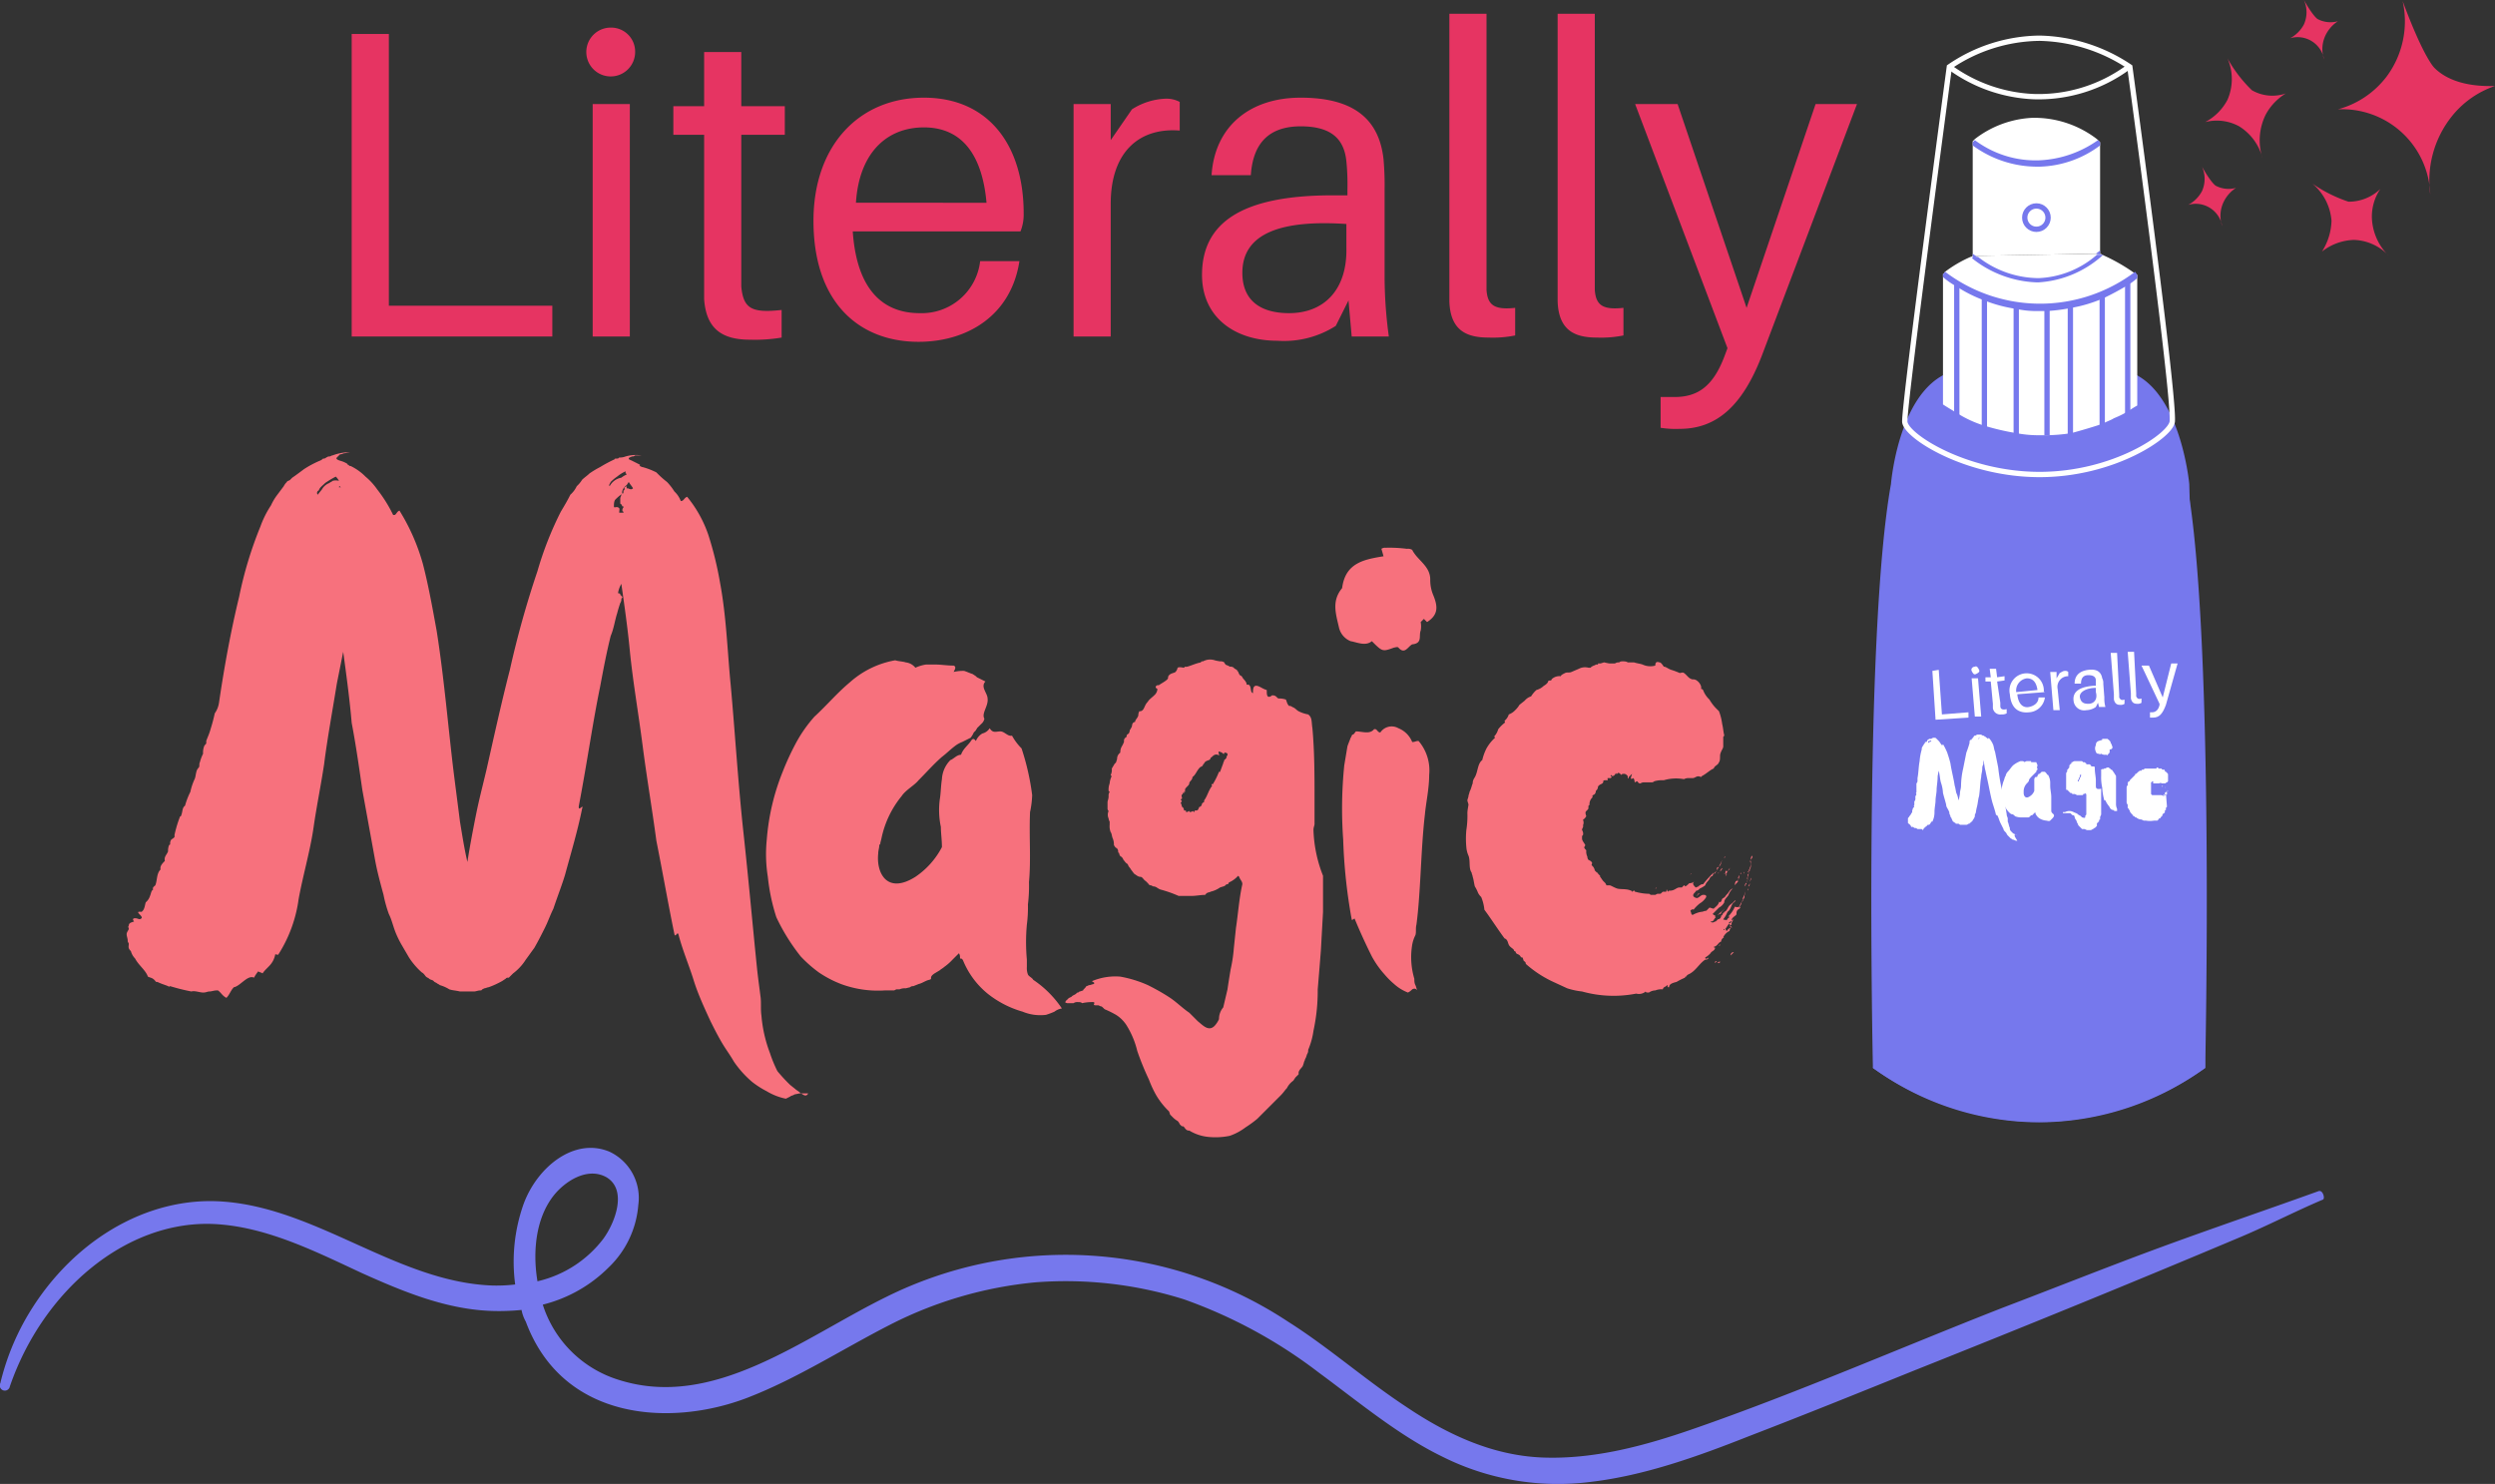 <svg id="Layer_1" data-name="Layer 1" xmlns="http://www.w3.org/2000/svg" viewBox="0 0 235.03 139.79"><rect x="0" y="0" width="235.03" height="139.79" fill="#333333" stroke="none"/><defs><style>.cls-1{fill:#e63462;}.cls-2{fill:#f7717d;}.cls-3{fill:#7678ed;}.cls-4{fill:#fff;}.cls-5,.cls-6{fill:none;stroke-miterlimit:10;stroke-width:0.5px;}.cls-5{stroke:#7678ed;}.cls-6{stroke:#fff;}</style></defs><polygon class="cls-1" points="52.03 28.8 36.63 28.8 36.63 3.2 33.13 3.2 33.13 31.7 52.03 31.7 52.03 28.8"/><path class="cls-1" d="M133.2,157.2V135.3h-3.5v21.9Zm-1.8-29.1a2.3,2.3,0,1,0,2.3,2.3A2.26,2.26,0,0,0,131.4,128.1Z" transform="translate(-73.87 -125.5)"/><path class="cls-1" d="M143.7,138.2h4.1v-2.7h-4.1v-5.1h-3.5v5.1h-2.9v2.7h2.9v15.5c.2,2.7,1.6,3.8,4.3,3.8a15.14,15.14,0,0,0,3-.2v-2.6c-2.8.3-3.6-.1-3.8-2.2V138.2Z" transform="translate(-73.87 -125.5)"/><path class="cls-1" d="M160.9,137.5c3.6,0,5.5,2.6,5.9,7.1H154.5C154.8,139.9,157.4,137.5,160.9,137.5Zm9.4,8.1c0-6.4-3.3-10.9-9.4-10.9s-10.4,4.5-10.4,11.6c0,7.7,4.3,11.4,9.9,11.4,4.5,0,8.7-2.4,9.5-7.6h-3.7a5.54,5.54,0,0,1-5.7,4.9c-3.2,0-5.9-1.9-6.3-7.7H170A4.28,4.28,0,0,0,170.3,145.6Z" transform="translate(-73.87 -125.5)"/><path class="cls-1" d="M183.6,134.8a6.29,6.29,0,0,0-3.1,1l-2,2.9v-3.4H175v21.9h3.5V144.7c0-5,2.8-7.2,6.5-6.9v-2.7A2.65,2.65,0,0,0,183.6,134.8Z" transform="translate(-73.87 -125.5)"/><path class="cls-1" d="M195.3,155c-2.7,0-4.4-1.2-4.4-3.8,0-3.8,3.8-5,9.8-4.6v2.2C200.8,152.8,198.6,155,195.3,155Zm5.9,2.2h3.5a41.79,41.79,0,0,1-.4-5.6v-8.2a28.1,28.1,0,0,0-.1-2.9c-.4-3.6-2.6-5.8-7.8-5.8-4.8,0-8.1,2.7-8.4,7.3h3.7c.2-3,1.7-4.6,4.7-4.6s4.1,1.3,4.3,3.3a21.75,21.75,0,0,1,.1,2.6v.6h-1.4c-8.6,0-12.3,2.6-12.3,7.5,0,4,3.1,6.2,7.1,6.2a9.06,9.06,0,0,0,5.5-1.4l1.2-2.4Z" transform="translate(-73.87 -125.5)"/><path class="cls-1" d="M213.9,126.8h-3.5v27.1c.1,2.8,1.7,3.4,3.7,3.4a10.55,10.55,0,0,0,2.5-.2v-2.6c-1.9.2-2.6-.2-2.7-1.7v-26Z" transform="translate(-73.87 -125.5)"/><path class="cls-1" d="M224.1,126.8h-3.5v27.1c.1,2.8,1.7,3.4,3.7,3.4a10.55,10.55,0,0,0,2.5-.2v-2.6c-1.9.2-2.6-.2-2.7-1.7v-26Z" transform="translate(-73.87 -125.5)"/><path class="cls-1" d="M248.8,135.3h-3.9l-6.5,19.2-6.5-19.2h-4l8.7,23-.3.8c-1.1,2.9-2.6,3.8-4.7,3.8h-1.3v2.9a9.18,9.18,0,0,0,1.8.1c3.5,0,5.9-2.2,7.7-6.8Z" transform="translate(-73.87 -125.5)"/><path class="cls-2" d="M105.8,171.4a.1.1,0,0,1,.1-.1.1.1,0,0,0,.1.1Zm27.1-.1h0l-.2.1v.2a.1.1,0,0,1-.1.1c0,.2,0,.3-.1.3s-.1.2-.2.4v.5a.1.1,0,0,0,.1.1l.1.2h.1v.1a.37.37,0,0,0-.1.3.1.1,0,0,0,.1.1v.1h-.4c0-.3.1-.4-.1-.5s-.4.1-.4-.1,0-.4.1-.6a4.35,4.35,0,0,1,.7-.6c-.1-.2.1-.6.4-.8l.2-.3c.1.2.3.4.4.6-.2.2-.4,0-.5,0h-.1Zm-27.7-.5c-.1.1-.2.1-.3.2a1.34,1.34,0,0,0-.7.6l-.4.5a.25.25,0,0,1,.1-.4c.1-.3.3-.4.6-.7a8.79,8.79,0,0,1,1-.6,1.38,1.38,0,0,1,.3.4A1.06,1.06,0,0,0,105.2,170.8Zm26.1.5c-.1-.1,0-.2.1-.4a3.81,3.81,0,0,1,.6-.5,3.51,3.51,0,0,1,.8-.5v.2a.1.1,0,0,1,.1.1,2.19,2.19,0,0,0-.5.3A1.55,1.55,0,0,0,131.3,171.3Zm17.9,57.1c-.1-.1-.3-.2-.4-.3l-.5-.4a15.38,15.38,0,0,1-1.2-1.3,12.2,12.2,0,0,1-.7-1.7,12.8,12.8,0,0,1-.8-3.5c-.1-.7,0-1.3-.1-1.9-.1-.8-.2-1.5-.3-2.4-.4-3.9-.8-8.4-1.3-13s-.8-9.5-1.2-13.9c-.3-3-.4-6.4-1-9.6a32.85,32.85,0,0,0-1.1-4.5,11.5,11.5,0,0,0-2-3.6c-.3.1-.3.4-.6.4a2.36,2.36,0,0,0-.6-.9,5.5,5.5,0,0,0-.7-.9,9,9,0,0,1-1-.9,6.94,6.94,0,0,0-1.3-.5c-.1,0-.2-.1-.3-.1.1-.1.1-.1-.1-.2l-.6-.3c-.2-.1-.3-.1-.3-.2s.1-.1.3-.2a.37.37,0,0,0,.3-.1h.6a3.55,3.55,0,0,0-1.5.1,1.49,1.49,0,0,1-.6.1c-.1.1-.1.1-.3.1s-.1.1-.2.1a13.09,13.09,0,0,0-1.3.7,8.79,8.79,0,0,0-1,.6c-.2.2-.5.4-.7.6a2.65,2.65,0,0,1-.5.6,2.41,2.41,0,0,1-.6.8c-.3.6-.6,1.1-.9,1.6a32,32,0,0,0-2.2,5.6,90.74,90.74,0,0,0-2.6,9.3c-.8,3.1-1.5,6.3-2.2,9.4-.4,1.7-.7,2.8-1,4.3s-.6,3.1-.8,4.4c-.3-1.3-.5-2.6-.7-3.8-.2-1.6-.4-3.1-.6-4.7-.5-4.1-.9-8.9-1.6-13.3-.4-2.2-.8-4.4-1.3-6.3a19.3,19.3,0,0,0-2.2-5c-.3.1-.3.5-.6.4a13.24,13.24,0,0,0-1.5-2.4,6,6,0,0,0-1.1-1.2,5,5,0,0,0-1.4-1c-.1,0-.1,0-.2-.1a.1.1,0,0,1-.1-.1,2.39,2.39,0,0,0-.7-.3q-.45-.15-.3-.3l.3-.3c.2,0,.3-.1.4-.1s.4-.1.6-.1a4.67,4.67,0,0,0-1.7.3c-.1,0-.2.1-.3.1h-.1l-.2.1a.37.37,0,0,1-.3.1.77.77,0,0,1-.3.2,9.35,9.35,0,0,0-1.5.8c-.4.3-.8.6-1.1.8l-.2.2c-.1.1-.3.1-.3.2a1.38,1.38,0,0,0-.3.4l-.6.8a5.3,5.3,0,0,0-.6,1,9.34,9.34,0,0,0-1,2,36.83,36.83,0,0,0-2,6.6c-.8,3.3-1.4,6.6-1.9,10a2.32,2.32,0,0,1-.4,1,15.46,15.46,0,0,1-.4,1.5c-.1.4-.3.8-.4,1.1v.2c0,.1-.1.1-.2.3a1.7,1.7,0,0,0-.1.7,4.12,4.12,0,0,0-.3.8c-.1.2,0,.3-.1.5a.77.77,0,0,0-.2.3c-.1.3-.1.6-.2.8a5.64,5.64,0,0,0-.4,1.2,6.94,6.94,0,0,0-.5,1.3c-.3.2-.2.6-.4,1a.1.1,0,0,0-.1.1,10.93,10.93,0,0,0-.5,1.7c.1.2-.2.3-.3.4a.6.6,0,0,0-.1.4.1.1,0,0,1-.1.1,1.49,1.49,0,0,0-.1.6c-.1.3-.4.5-.3.9-.2.2-.5.5-.4.8-.4.4-.3,1-.5,1.5-.1.1-.3.2-.2.4-.2.1-.2.4-.3.6a1.27,1.27,0,0,1-.4.6c-.1.3-.1.7-.4.9-.8-.1.2.4,0,.6s-.3,0-.6,0-.2.2-.1.3c-.2.1-.5.1-.5.4-.1.1,0,.2,0,.3s-.2.3-.2.5.1.4.1.6.1.2.1.3c0,.3-.1.4.2.7a1.61,1.61,0,0,0,.4.7c.3.6,1,1.1,1.2,1.7.2.1.4.1.6.3s.1.2.3.2c.4.2.8.3,1,.4s.1,0,.2,0a19.45,19.45,0,0,0,2,.5c.3-.1.8.1,1.1.1s.4-.1.6-.1.4-.1.7-.1h.1c.3.2.4.5.8.7.3-.3.4-.7.7-1,.6-.1,1.3-1.2,1.9-.9a3.11,3.11,0,0,1,.4-.6c.1.1.3.1.4.2.4-.6,1-.8,1.2-1.8.2,0,.2.1.3,0a12.89,12.89,0,0,0,1.9-5.2c.4-2.2,1.1-4.6,1.4-6.7s.7-4,1-6c.3-2.4.8-5.1,1.2-7.6l.6-3c.3,2.2.6,4.4.8,6.7.4,2.1.7,4.2,1,6.3l1.2,6.6c.2,1.1.5,2.2.8,3.3a12.09,12.09,0,0,0,.5,1.8c.3.6.4,1.2.7,1.9a9.29,9.29,0,0,0,.5,1l.7,1.2a6.91,6.91,0,0,0,1.2,1.4c.2.1.3.3.4.4s.2.1.3.2.3.1.4.2l.1.1.2.1c.1.1.2.1.3.2a3.55,3.55,0,0,1,.9.4c.3.1.6.1,1,.2h1.3c.2,0,.4-.1.6-.1h.1l.1-.1.2-.1c.1,0,.3-.1.4-.1a8.1,8.1,0,0,0,1.3-.6l.3-.2c.1-.1.1-.1.3-.1l.4-.4a4.89,4.89,0,0,0,1.2-1.3c.3-.4.5-.7.8-1.1.4-.7.7-1.3,1-1.9s.5-1.2.8-1.8c.4-1.2.8-2.2,1.1-3.2.6-2.2,1.2-4.2,1.6-6.2.2-.6-.4.4-.3-.3.8-4.2,1.3-7.8,2-11.2.3-1.6.6-3.2,1-4.8.3-.7.4-1.5.6-2.1.1-.4.2-.7.3-1a.6.6,0,0,0,.1-.4c.1-.1.1-.1.1-.2a.1.1,0,0,1-.1-.1.1.1,0,0,1-.1-.1.1.1,0,0,0-.1-.1c-.1,0-.1,0-.1-.1a2.61,2.61,0,0,1,.3-.8c.3,2.1.6,4.2.8,6.3.3,3,.8,5.8,1.2,8.9s.9,6,1.3,9c.6,3,1.1,5.9,1.7,8.8.1.4.3-.4.4.1.4,1.5,1,2.9,1.4,4.2s1,2.6,1.6,3.9c.3.6.6,1.2,1,1.9s.8,1.2,1.2,1.9a9.7,9.7,0,0,0,1.7,1.9,8.51,8.51,0,0,0,1.4.9,5.63,5.63,0,0,0,1.8.7l.4-.2c.1-.1.3-.1.4-.2l.5-.1h.8C149.8,228.9,149.5,228.6,149.2,228.4Z" transform="translate(-73.87 -125.5)"/><path class="cls-2" d="M171.2,217.8c-.1-.2-.4-.3-.5-.5a1.7,1.7,0,0,1-.1-.7v-.7a18.15,18.15,0,0,1,0-3.3,12.1,12.1,0,0,0,.1-1.9,14.08,14.08,0,0,0,.1-2.1c.2-2.2,0-4.3.1-6.6a8.75,8.75,0,0,0,.2-1.6,23.25,23.25,0,0,0-1-4.4,5.38,5.38,0,0,1-.9-1.2c-.4.1-.7-.4-1.1-.4s-.7.2-1-.3a1.16,1.16,0,0,1-.7.5,1.44,1.44,0,0,0-.6.7c-.1-.1-.2-.3-.4-.1-.3.5-.8.8-1,1.4-.4,0-.7.4-1,.5a2.74,2.74,0,0,0-.8,1.8c-.1.6-.1,1.3-.2,1.9a7.67,7.67,0,0,0,.1,2.6c0,.6.1,1.2.1,1.9a7.63,7.63,0,0,1-2.5,2.8c-2.7,1.7-3.7-.4-3.5-2.2,0-.3.1-.5.1-.8.1-.1.1-.1.1-.2l.1-.4a9.23,9.23,0,0,1,1.9-4c.4-.6,1.2-1,1.6-1.5.8-.8,1.4-1.5,2.2-2.2.4-.3.8-.7,1.2-1a2.51,2.51,0,0,1,.7-.4l.8-.4a2.19,2.19,0,0,0,.3-.5l.2-.2c0-.1.1-.1.1-.2l.4-.4a.85.85,0,0,0,.3-.5c-.3-.5.4-1.2.3-1.9,0-.5-.7-1.1-.2-1.6l-.6-.3-.2-.1-.1-.1-.3-.2c-.3-.1-.5-.2-.8-.3a3.75,3.75,0,0,0-1,.1c.1-.2.3-.5,0-.6-.6,0-1.2-.1-1.7-.1h-.9a3.81,3.81,0,0,0-1,.3,1.35,1.35,0,0,0-.9-.5c-.3-.1-.7-.1-1-.2a8.67,8.67,0,0,0-4.3,2.1c-1.2,1-2.2,2.2-3.3,3.2a13.09,13.09,0,0,0-1.7,2.4,25.06,25.06,0,0,0-1.3,2.8,21.43,21.43,0,0,0-1.5,6.4,13.55,13.55,0,0,0,.1,3.5,18.45,18.45,0,0,0,.8,3.8,18.66,18.66,0,0,0,2.3,3.7,12.17,12.17,0,0,0,1.7,1.5,10.34,10.34,0,0,0,2.1,1.1,10,10,0,0,0,4.1.6h.9l.2-.1h.3a1.27,1.27,0,0,1,.6-.1l.4-.1a.37.37,0,0,1,.3-.1l.5-.2c.4-.1.6-.3,1-.4s-.1-.2.5-.6l.5-.3c.1-.1.3-.2.4-.3a5,5,0,0,0,.8-.7l.6-.6a.6.6,0,0,1,.1.4c.1.3.1-.1.3.3a7.88,7.88,0,0,0,2.3,3.1,9.45,9.45,0,0,0,3.3,1.7,4.35,4.35,0,0,0,2.2.3,6.89,6.89,0,0,0,.8-.3,1.49,1.49,0,0,1,.7-.3A9.87,9.87,0,0,0,171.2,217.8Z" transform="translate(-73.87 -125.5)"/><path class="cls-2" d="M195.2,226.6Zm-6.6-28.8Zm.9-1.2c0,.1-.1.1-.1.3l-.1.1c0,.1-.1,0-.1.1s-.1.2-.1.3l-.3.8c-.1.1-.1-.1-.1,0a6.72,6.72,0,0,1-.6,1.2s-.1-.1-.1,0,.1.1,0,.2h0c-.3.4-.4.9-.7,1.3v.1a.1.1,0,0,1-.1.1l-.1.1c0,.1-.1.3-.2.3s-.1.2-.2.3-.3,0-.3.1a.1.1,0,0,1-.1.1v-.1l-.3.1a.1.1,0,0,1-.1-.1c-.1,0-.1.1-.3.1v-.1c-.1-.1-.2,0-.2-.1s-.1-.3-.2-.3c0-.2-.1-.3-.1-.4l.1-.1c0-.1-.1-.1-.1-.2.2-.1.1-.1.1-.2s-.1-.2.1-.3c-.1-.1,0-.1.1-.1s-.1-.1,0-.1h.1v-.2c0-.2.4-.4.4-.6s.3-.3.3-.6c.3-.2.4-.6.7-.9.1-.1.3-.1.3-.3.1,0,.1-.2.3-.3s.4-.1.4-.3c.2-.1.3-.4.7-.3.1.1.1.1.1,0s-.1-.3,0-.3a.76.76,0,0,1,.4.2c.1.1.1-.1.1-.1a.37.37,0,0,1,.3.1Zm8.1,7.1c0-.3.1-.4.1-.6v-2.4c0-2.1,0-4.4-.2-6.6-.1-.6,0-1-.4-1.3a3.18,3.18,0,0,1-.9-.3c-.2-.1-.3-.3-.6-.4a.37.37,0,0,0-.3-.1c-.2-.2-.2-.4-.3-.6a2,2,0,0,0-.7-.1c-.2-.1-.2-.3-.6-.3-.1.1-.3.2-.4.1s-.1-.3-.1-.6c-.4-.1-.7-.4-1-.4s-.3.4-.3.7c-.3-.1-.1-.6-.4-.8h-.2v-.1c-.1-.3-.3-.4-.4-.6s-.2-.1-.3-.3-.1-.3-.2-.3c.1-.1-.3-.2-.3-.3a.6.6,0,0,0-.4-.1c-.1-.1-.2-.1-.4-.2,0-.1-.1-.1-.1-.2a.6.6,0,0,0-.4-.1,4.33,4.33,0,0,1-.5-.1,1.38,1.38,0,0,0-1.1.1c-.1,0-.2,0-.2.1-.6.1-1.3.5-1.5.4l-.1.1c-.1,0-.4-.1-.6,0a.76.76,0,0,1-.2.4c-.1.1-.4.1-.6.3a.37.37,0,0,0-.1.3c-.1.2-.5.4-.8.6-.1.1-.2,0-.3.1s-.1.2.1.3a.86.86,0,0,1-.3.6c-.2.2-.5.4-.6.6-.3.3-.3.6-.5.8a.37.37,0,0,1-.3.1.76.76,0,0,0-.1.4c-.1.3-.3.4-.3.6-.4.1-.2.4-.4.6,0,.1-.1.1-.1.2a1,1,0,0,1-.1.3s-.2.1-.2.2,0,.1-.1.2a.1.1,0,0,0-.1.1c-.1.1,0,.3-.1.4-.1.3-.3.4-.3.9a.71.71,0,0,0-.3.6c-.1.3-.1.4-.2.4l-.3.5a1.08,1.08,0,0,1-.1.6.1.1,0,0,0,.1.1,1.85,1.85,0,0,0-.2.7,1.7,1.7,0,0,0-.1.7l.1.1a.6.6,0,0,0-.1.4c0,.3-.1.4-.1.6v.6a.35.35,0,0,0,.1.2.85.85,0,0,0,0,.7.77.77,0,0,0,.1.3v.3a1.48,1.48,0,0,0,.1.7c.1.1.1.4.2.6a1.49,1.49,0,0,1,.1.6q.15.3.3.3c0,.1.1.1.1.3s.1.1.1.2.1.3.2.3a.77.77,0,0,1,.2.3c.1.1.2.3.4.4.1.3.2.3.3.5l.3.4c.3.2.4.3.6.3s.3.3.5.4l.2.2c.1.1.1.2.3.2l.2.1c.3,0,.4.2.7.3a11.5,11.5,0,0,1,1.7.6h1.2c.4,0,.9-.1,1.3-.1.2-.3.4-.2.5-.3a2.47,2.47,0,0,0,.9-.4c.3-.1.4-.1.5-.2s.1-.1.2-.1.1-.2.2-.2a2.41,2.41,0,0,0,.8-.6l.1.1c.1.3.3.4.3.7-.3,1.3-.4,2.8-.6,4.1l-.2,1.9a13.8,13.8,0,0,1-.3,2c-.1.6-.2,1.2-.3,1.9l-.4,1.7a1.67,1.67,0,0,0-.4,1.1,2.19,2.19,0,0,1-.3.5c-.6.8-1.2.1-1.7-.3l-.8-.8c-.6-.4-1.2-1-1.8-1.4s-1.3-.8-2.1-1.2a11.22,11.22,0,0,0-2.6-.8,5.69,5.69,0,0,0-2.6.4c-.2.1.3.1.1.3-.1,0-.3.1-.4.1s-.2.1-.3.1c-.1.2-.3.3-.3.4l-.3.1c-.1,0-.1.1-.2.1s-.1.1-.3.2-.2.1-.3.2l-.2.1a.1.1,0,0,0-.1.1.1.1,0,0,0-.1.1c-.1,0-.1.1-.2.2a.37.37,0,0,0,.3.1h.5a.6.6,0,0,1,.4-.1c.2,0,.3,0,.4.1a4.48,4.48,0,0,1,1.1-.1c.2.1-.2.3.2.3h.2c.1,0,.2.1.3.1s.3.3.4.3a9.29,9.29,0,0,1,1,.5,3.18,3.18,0,0,1,1,1,8.18,8.18,0,0,1,1,2.4,25.72,25.72,0,0,0,1.1,2.7,10.09,10.09,0,0,0,.7,1.5,7.12,7.12,0,0,0,1.2,1.5l.1.3.2.2a2.18,2.18,0,0,0,.5.4.77.77,0,0,1,.2.3l.1.1c.1.1.1.1.2.1s.1.1.3.3a.37.37,0,0,0,.3.1,4.24,4.24,0,0,0,1.8.6,6.73,6.73,0,0,0,2-.1,5.3,5.3,0,0,0,1.5-.8,10.47,10.47,0,0,0,1.1-.8l.8-.8.8-.8.3-.3.3-.3c.3-.3.4-.5.6-.7a1.87,1.87,0,0,1,.6-.7l.2-.3.1-.1.1-.1.1-.1v-.2c.1-.3.3-.4.4-.6l.1-.3c0-.1.1-.2.1-.3l.1-.2.1-.3a.6.6,0,0,0,.1-.4,7,7,0,0,0,.5-1.8,17.82,17.82,0,0,0,.4-3.9c.1-1.2.2-2.4.3-3.7l.2-3.6V208A12.73,12.73,0,0,1,197.6,203.7Z" transform="translate(-73.87 -125.5)"/><path class="cls-2" d="M207.6,218.7Zm-.1-23.4c-.3,0-.3.1-.6.1a2.33,2.33,0,0,0-1.3-1.3,1.28,1.28,0,0,0-1.7.4c-.3,0-.3-.4-.6-.3-.4.5-1.1.2-1.7.2-.1.1-.2.3-.3.3s-.1.2-.2.3c-.1.3-.2.5-.3.8l-.3,1.8a40.45,40.45,0,0,0-.1,7,50.41,50.41,0,0,0,.8,7.5c0,.2.3-.2.3,0,.5,1.2,1,2.3,1.6,3.5a8.85,8.85,0,0,0,1.2,1.7,7.64,7.64,0,0,0,.9.9,4.11,4.11,0,0,0,1.3.8,1.38,1.38,0,0,0,.4-.3c.2-.1.3-.1.5.1-.1-.1-.1-.3-.2-.5s-.1-.4-.1-.6a7.11,7.11,0,0,1-.2-3.2,3.18,3.18,0,0,1,.3-.9c.1-.3,0-.6.1-1,.2-1.5.3-3.2.4-5s.2-3.7.4-5.4c.1-1.1.4-2.4.4-3.7A4.27,4.27,0,0,0,207.5,195.3Zm1.4-13.7a3.65,3.65,0,0,1-.3-1.5c0-1.3-1.2-1.8-1.7-2.8a.75.75,0,0,0-.5-.1,12.75,12.75,0,0,0-2-.1.6.6,0,0,0-.4.1l.2.7c-1.8.3-3.6.6-3.9,3-1,1.2-.6,2.4-.3,3.7a1.82,1.82,0,0,0,1.1,1.3c.6.1,1.4.5,2,0,1,1,1,1,2.1.6.1,0,.3-.1.4,0,.6.7.9-.1,1.3-.3,1-.1.6-.8.8-1.3a2.13,2.13,0,0,0,0-.8l.3-.3.3.3C209.4,183.4,209.3,182.6,208.9,181.6Z" transform="translate(-73.87 -125.5)"/><path class="cls-2" d="M235.9,216.1c-.1,0-.2,0-.2.1S236,216.1,235.9,216.1Zm-.3,0c-.1-.1-.2,0-.2.1Zm1.3-.6.3-.3A.27.27,0,0,0,236.9,215.5Zm-1-1a.1.1,0,0,0-.1.1S236,214.5,235.9,214.5Zm.4-1.5h0C236.4,213.2,236.1,213.1,236.3,213Zm.7-.4c-.1,0-.2.1-.1.3-.3.1-.3.3-.4.3l-.1-.2c.1-.1.3-.5.4-.5s-.1-.1-.1-.1.3-.1.4-.3C237.2,212.2,236.9,212.4,237,212.6Zm-1.4-.7Zm.1-.2a.1.1,0,0,0,.1-.1c.1,0,.2,0,.2-.1s.3-.3.3-.4C236.2,211.3,235.8,211.5,235.7,211.7Zm1.9-1.6Zm-3.9-.2c.1,0,.1-.2.3-.2C233.8,209.6,233.8,209.8,233.7,209.9Zm4.8-.5a.14.14,0,0,0,0-.2Zm-8.6-.3-.1.1C229.9,209.2,229.9,209.2,229.9,209.1Zm8.7-.1a.37.37,0,0,0,.1-.3C238.7,208.8,238.5,209,238.6,209Zm-.3-.3c0,.1-.1.2-.1.3C238.3,208.9,238.5,208.6,238.3,208.7Zm-12.7,0h0v0Zm12.9-.3a.1.1,0,0,1-.1.1h.1C238.3,208.8,238.5,208.5,238.5,208.4Zm.2.2c0-.1.1-.3.1-.4C238.9,208.3,238.7,208.5,238.7,208.6Zm-1.1-.1c0-.1.1-.3.1-.4.1-.3-.1,0-.1.1a.1.1,0,0,0,.1.1c-.1,0-.1.1-.1.2-.1-.1-.1,0-.2,0a.6.6,0,0,0-.1.4C237.4,208.7,237.6,208.6,237.6,208.5Zm.3-.8-.1.1C237.9,207.9,237.9,207.7,237.9,207.7Zm-1.6.1c.1.1.1,0,0,0h0C236.4,207.8,236.3,207.7,236.3,207.8Zm-3.2.1c0-.1.1,0,.1-.1s0,0-.1.1Zm5.1-.3c0,.1-.1.1,0,.2Zm-2.4,0c0,.1-.1.1-.1.2A.31.31,0,0,0,235.8,207.6Zm2.7.1c.1-.1,0-.1.1-.1C238.5,207.5,238.5,207.7,238.5,207.7Zm-3.1-.4Zm1.2.3c0-.1.1-.1.2-.2v-.2c0,.3-.3.3-.2.4a.1.1,0,0,1-.1-.1c-.1.1-.1.1-.1.3h.1c.1.1-.1.2-.1.3A1.69,1.69,0,0,1,236.6,207.6Zm-.7,0c.1-.1.2-.2.2-.3S235.9,207.5,235.9,207.6Zm2.7-.1c.1.1,0,.3-.1.4,0,.3-.1.3,0,.5v-.3a.76.76,0,0,0,.1-.4.37.37,0,0,0,.1-.3.6.6,0,0,0,.1-.4v-.4h-.1C238.9,206.9,238.7,207.3,238.6,207.5Zm.3-.9Zm-2.9.2a.54.54,0,0,1-.3.4c-.1,0-.1.1-.1.3l-.3.3h.1a8.26,8.26,0,0,0,.7-1.3Zm.2-.6Zm2.7-.1a.6.6,0,0,0-.1.4C238.9,206.3,239,206.3,238.9,206.1Zm-2.5,0c0,.1-.1.1-.1.2S236.4,206.2,236.4,206.1Zm-1.2-.2Zm2.8,4.5a.37.37,0,0,0-.1.3c-.1,0-.1.3-.3.2.1.1.1,0,.1.1-.1-.1-.3,0-.4-.1a2.84,2.84,0,0,1-.6.9c-.1.1.1,0,.1.1-.2.1-.2.2-.3.3-.1-.1-.2,0-.3-.1a2.51,2.51,0,0,0,.4-.7c.3-.2.3-.5.5-.8.1-.1.3-.2.2-.3-.1.2-.3.3-.4.4-.3.2-.3.6-.6.7a.1.1,0,0,1-.1.1l-.1.2c-.1.1-.1,0-.1.1s-.1.3-.3.3l-.2.2c-.1,0-.2.1-.3.1s-.3-.1-.1-.1.2-.2.4-.4l-.1-.1.1-.1c-.1.1-.3-.1-.3-.1l.3-.3.3-.3a1.18,1.18,0,0,0,.5-.5v-.1c.1-.3.3-.4.4-.6a1.54,1.54,0,0,1,.4-.6c-.3.1-.3.3-.6.6-.1.1-.1.2-.3.3s-.1.3-.3.4c0,0-.1-.1-.1,0-.1.3-.3.4-.5.6-.1,0-.3-.1-.4-.1l-.3.3c-.2,0-.3.1-.5.1a2.61,2.61,0,0,0-.8.3l-.1-.1a1,1,0,0,0-.1-.3c.1-.1.2-.2.3-.1a3.39,3.39,0,0,1,.6-.6,1.7,1.7,0,0,0,.6-.6c0-.2-.1-.2-.3-.2s-.4.3-.6.3c-.4-.1-.4-.3-.2-.5s.1-.2.2-.2.2-.1.3-.2a2.19,2.19,0,0,0,.5-.3c.1-.3.3-.4.4-.6s.1-.2.3-.3l.1-.3a10,10,0,0,0-1,1.1.37.37,0,0,0-.3.1.1.1,0,0,0-.1.1c-.1,0-.2.1-.3.1-.3-.3-.3-.4-.1-.6a.65.65,0,0,1-.5.2c-.1.1-.3.3-.4.3a.1.1,0,0,0-.1-.1l-.1.1-.1.1h-.2c-.2,0-.3.1-.5.2a.9.9,0,0,1-.5.1l-.1.1a.31.31,0,0,1-.1-.2c-.1,0,0,.2-.1.2h-.2c-.1,0-.1,0-.2.1s-.1.1-.3.1-.1,0-.3.1h-.4c-.1,0-.1-.1-.2-.1a5.07,5.07,0,0,1-1.3-.2c-.1,0,0-.1-.1-.1s-.1.1-.2.1a.1.1,0,0,0-.1-.1c-.4-.2-1-.1-1.3-.2s-.6-.3-.7-.3h-.3l-.1-.2-.2-.2c-.1-.1-.2-.3-.3-.4V208l-.1-.1-.1-.1a.1.1,0,0,0-.1-.1l-.1-.1-.1-.1a.76.76,0,0,0-.2-.4l-.1-.1c0-.1.1-.2,0-.3s-.1-.1-.3-.2a.49.49,0,0,1-.1-.3,1.08,1.08,0,0,1-.1-.6c-.1-.1-.2-.2-.2-.3a.35.35,0,0,0,.1-.2c-.1-.2-.3-.4-.3-.6v-.2c0-.1.1-.1.1-.2a.6.6,0,0,0-.1-.4c0-.1,0-.1.1-.3v-.2c.1-.2,0-.4,0-.5.2-.1.2-.2.3-.3-.1-.3-.1-.4,0-.5l.1-.1c.1-.1.1-.1.1-.3s.1-.1.1-.2v-.1a.86.86,0,0,1,.3-.6c-.1-.2.1-.2.2-.3a.49.49,0,0,0,.1-.3l.1-.1a.49.49,0,0,0,.1-.3c.2-.3.5-.2.5-.5,0-.1.1-.1.3-.1s.1,0,.1-.2h.3l.1-.1-.1-.1c-.1,0,.1-.1.1-.1v.1h.1q.15,0,.3-.3v.1h.1l.1-.1c.1,0,.2.1.3.2l.1-.1h.1a.37.37,0,0,1,.3.1l.1.1c0,.3.1.3.1.1l.3-.3c0,.1-.1.3-.1.4s.1.1.2,0c.2.1.1.4.2.4a.35.35,0,0,1,.2-.1c.1.1.1.2.3.2a.6.6,0,0,1,.4-.1h.6a.37.37,0,0,0,.3-.1,2.49,2.49,0,0,1,.8-.1h.1a4.08,4.08,0,0,1,1.9-.1.9.9,0,0,1,.5-.1h.3c.3,0,.4-.3.8-.1l.1-.1c.4-.2.8-.6,1.1-.7.1-.3.4-.3.5-.6.1-.1.1-.4.1-.6s.1-.4.2-.6a.6.6,0,0,0,.1-.4V195c0-.1,0-.1.1-.2-.1-.4-.1-.7-.2-1.1a5.27,5.27,0,0,0-.3-1.2l-.3-.3a4.17,4.17,0,0,1-.6-.8,2.36,2.36,0,0,1-.6-.9c-.1-.1-.1-.1-.2-.1.1-.2-.1-.6-.4-.8a.6.6,0,0,0-.4-.1c-.4-.1-.5-.4-.8-.6-.1-.1-.3,0-.4,0a6.89,6.89,0,0,0-.8-.3c-.3-.1-.5-.3-.7-.3-.2-.3-.3-.4-.4-.4-.3-.1-.4,0-.4.3a1.73,1.73,0,0,1-1.2-.1c-.3-.1-.5-.1-.8-.2h-.6c-.1-.1-.4-.1-.4-.1-.2,0-.3,0-.4.1a.6.6,0,0,0-.4.1h-.5a4.33,4.33,0,0,1-.5-.1c-.1,0-.3.1-.4.1h-.2v.1h-.2a.37.37,0,0,1-.3.1h.1l-.2.1-.1.1h-.2a1.25,1.25,0,0,0-.9.1l-.7.3c-.2.1-.4,0-.6.1s-.4.2-.4.3a1.08,1.08,0,0,0-.6.1q-.3.15-.3.3c-.1,0-.3,0-.3.1s-.2.3-.4.4a1.61,1.61,0,0,1-.7.4,2.65,2.65,0,0,0-.5.6,1.27,1.27,0,0,0-.6.4l-.5.4a2.18,2.18,0,0,1-.4.5,1.54,1.54,0,0,1-.6.4,1.27,1.27,0,0,1-.4.6c0,.1.1.1,0,.2a3.39,3.39,0,0,0-.6.6,1.61,1.61,0,0,1-.4.7.1.1,0,0,1,.1.1,3.92,3.92,0,0,0-.8,1,4.87,4.87,0,0,0-.4,1.1c-.4.3-.4.9-.6,1.4-.1.3-.3.4-.3.8-.1.2-.1.4-.3.8,0,.1-.1.3-.1.4s-.1.3-.1.4.1.3.1.4-.1.5-.1.8a8.6,8.6,0,0,1-.1,1.6,8.48,8.48,0,0,0,0,1.6,2.35,2.35,0,0,0,.2.8c.2.5,0,1.2.3,1.6,0,.1.1.3.1.4.1.3.1.5.2.9a3.33,3.33,0,0,1,.3.6,1.38,1.38,0,0,0,.3.4,4.22,4.22,0,0,1,.3,1.2c.6.8,1.3,1.9,1.9,2.7.3.1.3.4.4.6s.3.3.4.4.1.1.1.2h.1l.1.2c.1.1.3.1.4.3l.1.1h.1l.1.3c.1.1.2.1.2.3a10.57,10.57,0,0,0,2.6,1.7l1.3.6a7,7,0,0,0,1.4.3,11.06,11.06,0,0,0,5.1.2,1,1,0,0,0,.9-.2c0,.1.1.1.3.1a1.07,1.07,0,0,1,.6-.2,1.48,1.48,0,0,1,.7-.1c.1-.3.3-.2.4-.4.2.1-.1.2.2.2,0-.3.3-.4.7-.5a5.9,5.9,0,0,1,.8-.4v-.1c.1.1.1-.1.3-.2.7-.3,1-1,1.6-1.4.1,0,.3,0,.3-.2-.1.1-.3.2-.3,0a2.18,2.18,0,0,0,.5-.4c.1-.2.3-.2.4-.4s-.1-.1-.1-.2c.4-.1.4-.4.7-.5a.45.45,0,0,1,.3-.4h-.1a1.17,1.17,0,0,1,.6-.6c0-.1,0-.1.1-.3s.1.2.1,0-.1-.1-.2-.1c.1-.1,0-.2,0-.3a.4.4,0,0,0,.2-.4c.1-.2.3-.3.4-.4s0-.2.1-.4.2-.1.3-.3a.1.1,0,0,0-.1-.1,4.35,4.35,0,0,1,.4-.7.37.37,0,0,0,.1-.3c0-.1.1-.3.1-.4a4.88,4.88,0,0,1-.3.7C238.2,210.1,238.1,210.3,238,210.4Z" transform="translate(-73.87 -125.5)"/><path class="cls-3" d="M250.3,226.1a27.71,27.71,0,0,0,16.7,5.1,26.66,26.66,0,0,0,14.6-5.1s.9-40.5-1.7-55c0,0-.8-10-6.6-10.8Z" transform="translate(-73.87 -125.5)"/><path class="cls-3" d="M281.6,226.1a27.71,27.71,0,0,1-16.7,5.1,26.66,26.66,0,0,1-14.6-5.1s-.9-40.5,1.7-55c0,0,.8-10,6.6-10.8h14.9c5.7.8,6.6,10.8,6.6,10.8Z" transform="translate(-73.87 -125.5)"/><path class="cls-4" d="M275.2,151.4v12.3a9.22,9.22,0,0,0-.8.5,9.08,9.08,0,0,1-1.4.7c-.3.2-.7.3-1,.5q-1.35.45-3,.9a16.41,16.41,0,0,1-2.3.2h-1a11.08,11.08,0,0,1-1.9-.2,22.14,22.14,0,0,1-3-.7,10.55,10.55,0,0,1-2.6-1.2c-.5-.3-1-.6-1.3-.8V151.3c.1,0,.1-.1.2-.2a11.68,11.68,0,0,1,2.4-1.4.35.35,0,0,0,.2-.1h.4l11.2-.2h.4a.35.35,0,0,1,.2.1,17.49,17.49,0,0,1,3,1.7Z" transform="translate(-73.87 -125.5)"/><path class="cls-3" d="M272,149.5a9.93,9.93,0,0,1-6.1,2.6h-.2a10.32,10.32,0,0,1-6.1-2.3.35.35,0,0,0,.2-.1h.4a9.34,9.34,0,0,0,5.7,2,8.85,8.85,0,0,0,5.5-2.2h.6Z" transform="translate(-73.87 -125.5)"/><path class="cls-3" d="M275.2,151.4v.3a5.55,5.55,0,0,1-.8.6,26,26,0,0,1-2.4,1.3,13.16,13.16,0,0,1-3,.9,16,16,0,0,1-2.3.3h-1.2a8.81,8.81,0,0,1-1.7-.2,13.16,13.16,0,0,1-3-.8,12.6,12.6,0,0,1-2.6-1.3,7.3,7.3,0,0,1-1.3-.9v-.3c.1,0,.1-.1.2-.2a14.82,14.82,0,0,0,17.9,0Z" transform="translate(-73.87 -125.5)"/><line class="cls-5" x1="192.83" y1="29" x2="192.83" y2="41"/><line class="cls-5" x1="189.93" y1="28.8" x2="189.93" y2="41"/><path class="cls-5" d="M260.8,153.6V166" transform="translate(-73.87 -125.5)"/><line class="cls-5" x1="184.33" y1="26.8" x2="184.33" y2="39.3"/><line class="cls-5" x1="195.03" y1="28.7" x2="195.03" y2="41"/><line class="cls-5" x1="198.03" y1="27.8" x2="198.03" y2="40.2"/><line class="cls-5" x1="200.43" y1="26.5" x2="200.43" y2="39"/><path class="cls-4" d="M271.7,138.9v10.5h-.4l-11.2.2h-.4V138.8l.2-.2a9.59,9.59,0,0,1,5.4-2,9.7,9.7,0,0,1,6.1,2Z" transform="translate(-73.87 -125.5)"/><path class="cls-3" d="M271.7,138.9v.3a9.9,9.9,0,0,1-5.7,2h-.3a10.27,10.27,0,0,1-6-2v-.3l.2-.2a9.52,9.52,0,0,0,6.1,1.9,10.28,10.28,0,0,0,5.5-1.9Z" transform="translate(-73.87 -125.5)"/><path class="cls-3" d="M260.1,149.7l-.4-.3v.4" transform="translate(-73.87 -125.5)"/><polyline class="cls-3" points="197.43 23.9 197.83 23.6 197.83 23.9 197.93 24"/><circle class="cls-5" cx="191.83" cy="20.5" r="1.1"/><path class="cls-6" d="M274.5,131.8s4.2,30.8,4,33.4c-.1,1.3-5.5,5-12.5,5s-12.7-3.7-12.7-5c0-2.1,4.2-33.4,4.2-33.4a15.3,15.3,0,0,1,8.5-2.7A15.81,15.81,0,0,1,274.5,131.8Z" transform="translate(-73.87 -125.5)"/><path class="cls-6" d="M257.5,131.8a14.44,14.44,0,0,0,7.9,2.8,14.26,14.26,0,0,0,9-2.8" transform="translate(-73.87 -125.5)"/><rect class="cls-3" x="178.13" y="58.8" width="26.2" height="26.2"/><polygon class="cls-4" points="185.43 67.1 182.93 67.3 182.63 63.1 182.03 63.2 182.33 67.8 185.43 67.6 185.43 67.1"/><path class="cls-4" d="M260.5,193l-.3-3.6h-.6l.3,3.6Zm-.6-4.7c-.2,0-.4.2-.3.4s.2.4.4.3.4-.2.3-.4S260.1,188.2,259.9,188.3Z" transform="translate(-73.87 -125.5)"/><path class="cls-4" d="M262,189.7l.7-.1v-.4l-.7.1-.1-.8h-.6l.1.8h-.5v.4h.5l.2,2.1v.4a.7.7,0,0,0,.8.6.9.9,0,0,0,.5-.1v-.4q-.6.15-.6-.3v-.3Z" transform="translate(-73.87 -125.5)"/><path class="cls-4" d="M264.8,189.4c.6,0,.9.4,1,1.1l-2,.2A1.16,1.16,0,0,1,264.8,189.4Zm1.6,1.2a1.62,1.62,0,1,0-3.2.3c.1,1.3.8,1.8,1.8,1.7a1.6,1.6,0,0,0,1.5-1.4h-.6c0,.5-.4.8-.9.9s-1-.2-1.1-1.2l2.6-.2C266.4,190.8,266.4,190.7,266.4,190.6Z" transform="translate(-73.87 -125.5)"/><path class="cls-4" d="M268.4,188.7c-.2,0-.3.1-.5.2l-.3.5v-.6H267l.3,3.6h.6l-.2-2a1,1,0,0,1,1-1.2v-.4A.37.37,0,0,0,268.4,188.7Z" transform="translate(-73.87 -125.5)"/><path class="cls-4" d="M270.6,191.8c-.4,0-.7-.1-.8-.6s.6-.9,1.5-.9v.4C271.5,191.4,271.1,191.8,270.6,191.8Zm1,.3h.6a3.08,3.08,0,0,1-.1-.9l-.1-1.3a.9.9,0,0,0-.1-.5c-.1-.6-.5-.9-1.3-.8s-1.3.5-1.3,1.3h.6c0-.5.2-.8.7-.8s.7.2.7.5v.5h-.2c-1.4.1-2,.6-1.9,1.4a1,1,0,0,0,1.2.9,1.61,1.61,0,0,0,.9-.3l.2-.4Z" transform="translate(-73.87 -125.5)"/><path class="cls-4" d="M273.3,187h-.6l.3,3.9v.5c.1.4.3.5.6.5a.6.6,0,0,0,.4-.1v-.4c-.3.1-.4,0-.5-.2v-.3Z" transform="translate(-73.87 -125.5)"/><path class="cls-4" d="M274.9,186.9h-.6l.3,3.9v.5c.1.4.3.5.6.5a.6.6,0,0,0,.4-.1v-.4c-.3.1-.4,0-.5-.2v-.3Z" transform="translate(-73.87 -125.5)"/><path class="cls-4" d="M279,188h-.6l-.8,3.2-1.3-3h-.7l1.7,3.6v.1c-.1.5-.4.7-.7.7h-.2v.5h.3c.6,0,.9-.4,1.2-1.2Z" transform="translate(-73.87 -125.5)"/><path class="cls-4" d="M255.9,195.3Zm4.4-.3h0v.2h0v-.1h-.1V195c0,.2,0,.1.1,0h0v-.1a.1.1,0,0,0,.1.1Zm-4.5.3h0c-.1.1-.1.1-.2.1l-.1.1v-.1a.1.1,0,0,1,.1-.1c.1,0,.2-.1.2,0Zm4.3-.3h0c0-.1.1-.1.1-.2a.1.1,0,0,1,.1-.1h-.1C260.2,194.9,260.1,194.9,260.1,195Zm3.6,9.1h0l-.2-.1-.2-.2a.37.37,0,0,1-.1-.3c-.1-.2-.1-.4-.2-.6v-.3c0-.1-.1-.2-.1-.4-.1-.6-.2-1.3-.4-2.1a18.46,18.46,0,0,1-.4-2.3l-.3-1.5c-.1-.2-.1-.5-.2-.7a2.09,2.09,0,0,0-.4-.6.1.1,0,0,1-.1.1.1.1,0,0,0-.1-.1l-.1-.1c-.1,0-.1-.1-.2-.1a.35.35,0,0,1-.2-.1h-.4a.31.31,0,0,1-.2.1.1.1,0,0,0-.1.1l-.1.1a.1.1,0,0,1-.1.1c0,.1,0,.1-.1.1s-.1.2-.1.3a9.44,9.44,0,0,1-.3.9l-.3,1.5a7.77,7.77,0,0,0-.2,1.6c0,.3-.1.5-.1.7s-.1.5-.1.7c-.1-.2-.1-.4-.2-.6s-.1-.5-.2-.8c-.1-.7-.3-1.4-.4-2.1-.1-.4-.2-.7-.3-1a5.94,5.94,0,0,0-.4-.8.1.1,0,0,1-.1.1c-.1-.1-.2-.3-.3-.4l-.2-.2c-.1-.1-.1-.1-.2-.1h0a.37.37,0,0,0-.3.1h-.2c-.1.1-.2.1-.2.2s-.1.1-.2.1h0v.1l-.1.1c0,.1-.1.1-.1.2a.37.37,0,0,0-.1.3,5.16,5.16,0,0,0-.2,1.1c-.1.5-.1,1.1-.2,1.6v.2a.37.37,0,0,1-.1.3v.2h0v.6c0,.1-.1.1,0,.2a.35.35,0,0,1-.1.2v.2h0a.37.37,0,0,1-.1.3v.2h0v.1c0,.1-.1.1,0,.2l-.1.1c-.1.1,0,.2-.1.2v.2a.1.1,0,0,1-.1.1c0,.1,0,.1-.1.2s0,.1,0,.1h-.1v.1a.1.1,0,0,0-.1.1h0v.4a.1.1,0,0,0,.1.1c.1.1.2.2.2.3h.1c.1,0,.1,0,.2.1h0a.37.37,0,0,1,.3.1h.4l.1.1a.35.35,0,0,0,.1-.2c.1,0,.2-.2.3-.2a.1.1,0,0,1,.1-.1h.1a.77.77,0,0,0,.2-.3h.1a2,2,0,0,0,.2-.9c0-.4.1-.8.1-1.1s.1-.7.1-1,.1-.8.1-1.3l.1-.5c.1.4.1.7.2,1.1a3.55,3.55,0,0,1,.2,1c.1.4.2.7.3,1.1,0,.2.1.3.2.5s.1.2.1.3.1.2.1.3.1.1.1.2l.1.2c0,.1.1.1.2.2a.1.1,0,0,1,.1.1h.2c.1,0,.1,0,.2.1h.6a.35.35,0,0,0,.2-.1h.1a.1.1,0,0,1,.1-.1l.2-.2c0-.1.1-.1.1-.2a.37.37,0,0,0,.1-.3c0-.1.1-.2.1-.3a4.33,4.33,0,0,1,.1-.5c.1-.4.1-.7.2-1,0-.1-.1.1,0,0,.1-.7.1-1.3.2-1.8,0-.3.1-.5.1-.8a.76.76,0,0,1,.1-.4v-.3h0v-.1c.1.3.1.7.2,1,.1.5.2.9.3,1.4s.2,1,.3,1.4.3.9.4,1.4c0,.1,0-.1.1,0s.2.5.3.7l.3.6c0,.1.1.2.2.3s.1.2.2.3l.3.3c.1,0,.1.1.2.1s.2.1.3.1h.1c-.3-.5-.3-.5-.2-.6h0l.2.1C263.8,204.2,263.8,204.1,263.7,204.1Z" transform="translate(-73.87 -125.5)"/><path class="cls-4" d="M267.2,202.1h0a.31.31,0,0,1-.1-.2v-1.3c0-.4-.1-.7-.1-1.1v-.3a1.45,1.45,0,0,0-.2-.7c-.1,0-.1-.1-.2-.2s-.1-.1-.2-.1h-.2l-.1.1-.1.1h-.1c0,.1-.1.1-.1.2s-.1.1-.2.1a.37.37,0,0,0-.1.3v1a1,1,0,0,1-.4.5c-.4.3-.6,0-.6-.3v-.1h0V200a1.08,1.08,0,0,1,.3-.7c.1-.1.2-.2.2-.3s.2-.3.3-.4l.2-.2.1-.1.1-.1v-.1h0l.1-.1v-.1c-.1-.1,0-.2,0-.3s-.1-.2-.1-.3h-.5v-.1h-.4a.31.31,0,0,0-.2.1.35.35,0,0,0-.2-.1h-.2a2.51,2.51,0,0,0-.7.4c-.2.2-.3.4-.5.6a.76.76,0,0,0-.2.4c-.1.1-.1.3-.2.5a3.59,3.59,0,0,0-.2,1.1,1.27,1.27,0,0,0,.1.6,1.42,1.42,0,0,0,.2.6,2.09,2.09,0,0,0,.4.6c.1.1.2.2.3.2s.2.1.3.2a1.7,1.7,0,0,0,.7.1h.5c.1,0,.1,0,.2-.1s0,0,.1-.1h.1l.1-.1.1-.1.1-.1v.1h0a1,1,0,0,0,.4.5,1.42,1.42,0,0,0,.6.2c.1,0,.3.1.4,0a995164323831.88,995164323831.88,0,0,0,.2-.2C267.5,202.3,267.3,202.2,267.2,202.1Z" transform="translate(-73.87 -125.5)"/><path class="cls-4" d="M271.2,203.2Zm-1.5-4.6Zm.2-.2h0v.2h0c0,.1-.1.1-.1.2h0a.35.35,0,0,1-.1.2h0v.1h-.1V199h0l.1-.1v-.1a.35.35,0,0,0,.1-.2h0v-.1a.1.1,0,0,0,.1-.1.1.1,0,0,1,.1-.1h0v-.1c-.3.1-.2.1-.1.2Zm1.4,1.1V199c0-.3-.1-.7-.1-1.1,0-.1,0-.2-.1-.2h-.2l-.1-.1h0a.1.1,0,0,0-.1-.1h-.3v-.1c-.1,0-.1-.1-.2-.1s0,.1,0,.1,0-.1-.1-.1h0l-.1-.1h-.7a.35.35,0,0,0-.2.1H269v.1c0,.1-.1,0-.1.1h0l-.1.1h0v.2l-.1.1a.1.1,0,0,1-.1.1h0v.2c-.1,0,0,.1-.1.1h0v.1h0v.6h0v.2h0v.3h0v.1h0v.3h.1l.1.1.1.1.1.1h.1l.1.1h.1a.37.37,0,0,1,.3.1h.5c.1,0,.1,0,.1-.1h.1l.1-.1h0a.1.1,0,0,0,.1.1v1.9c0,.1-.1.1-.1.2v.1c-.1.1-.2,0-.3,0l-.1-.1c-.1-.1-.2-.1-.3-.2s-.2-.1-.4-.2a.85.85,0,0,0-.8,0h-.2v.1h.6c.1,0,.1,0,.2.1s.1.1.2.1.1.3.2.4.1.3.2.4a.35.35,0,0,0,.1.2l.2.2h0l.1.1h.2c.1,0,.2.1.3.1h.3a.35.35,0,0,0,.2-.1c.1,0,.1-.1.2-.1l.1-.1.1-.1v-.2a.1.1,0,0,1,.1-.1.1.1,0,0,1,.1-.1v-.1h0a.1.1,0,0,1,.1-.1h0v-.2c0-.1.1-.2.1-.3v-2.4C271.3,199.9,271.3,199.7,271.3,199.5Z" transform="translate(-73.87 -125.5)"/><path class="cls-4" d="M273.1,201.8Zm-.3-3.8h-.1c0-.1-.1-.1-.2-.2a.37.37,0,0,0-.3.1c-.1,0,0-.1-.1,0s-.2,0-.3.1v.6a4.48,4.48,0,0,0,.1,1.1,5,5,0,0,0,.2,1.2h.1a2.19,2.19,0,0,0,.3.5c.1.1.1.2.2.3a.35.35,0,0,0,.2.1c.1,0,.1.1.2.1h.2v-.2a1.09,1.09,0,0,1-.1-.5v-2.6A5.92,5.92,0,0,0,272.8,198Zm0-2.3a.35.35,0,0,0-.1-.2c0-.2-.2-.3-.3-.4h-.5v.1c-.3.1-.6.1-.6.5a.64.64,0,0,0,0,.6.22.22,0,0,0,.2.2c.1,0,.2.1.3,0a.6.6,0,0,0,.4.1h.1c.1.1.1,0,.2-.1s.1-.1.1-.2v-.2h.1C272.9,196,272.9,195.9,272.8,195.7Z" transform="translate(-73.87 -125.5)"/><path class="cls-4" d="M277.7,201Zm-.1,0Zm.2-.1Zm-.2-.2h0C277.6,200.8,277.7,200.7,277.6,200.7Zm.1-.2Zm.1-.1h0l-.1.1h0a.1.1,0,0,1,.1-.1Zm-.2-.1Zm0,0h0a.1.1,0,0,1,.1-.1A.1.1,0,0,0,277.6,200.3Zm.3-.3Zm-.7,0Zm.8-.1Zm-1.4,0Zm1.4-.1Zm0,0Zm-2.1.1Zm2.1-.2Zm0,.1Zm-.2-.1h0c.1-.1.1,0,0,0Zm.1-.1Zm-.3,0Zm-.5.1Zm.8-.1Zm-.4,0Zm.5,0Zm-.5,0Zm.2,0Zm-.1,0Zm.4,0h0v0h0v-.1h0Zm0-.2Zm-.4.1h0c0,.1,0,.1-.1.1h0l.1-.1Zm0-.1Zm.4-.1Zm-.4.1Zm-.2,0Zm.5.7h0l-.1.1c0,.1,0,.1-.1.2h0v.1h0a497582161916,497582161916,0,0,0,.2-.2v-.1l-.1.1a.1.1,0,0,1-.1.1h0v.1h0l.1-.1h0v-.1l.1-.1h0c0-.1,0-.1.1-.1s0-.1.1-.1a.1.1,0,0,1-.1.1v.2h0a.1.1,0,0,1-.1.1h-.1v.1h-.1a.1.1,0,0,0-.1.1h0l.1-.1.1-.1h0l-.1.1c-.1,0-.1,0,0-.1h.1a.1.1,0,0,1,.1-.1h0c-.1.1-.1.1-.1.2h-.1v-.1h-.1s0,.1-.1,0h-.9l-.1-.1h0v-.1h0V200h0v-.1h0v-.1h0v-.1h0v-.1h0v-.3h0v-.1a.1.1,0,0,0,.1-.1h.1v.1h0v.1h.5c.1,0,.2-.1.3,0h.3c.1,0,.1-.1.2-.1l.1-.1v-.4h0v-.2c0-.1,0-.1-.1-.2h0l-.1-.1a.1.1,0,0,1-.1-.1h0a.1.1,0,0,0-.1-.1h-.1a.1.1,0,0,1-.1-.1h-.3a.1.1,0,0,0-.2,0h-1.1l-.1.1h-.1a.1.1,0,0,0-.1.1h-.2a.1.1,0,0,1-.1.1l-.1.1-.1.1c-.1,0-.1,0-.1.1l-.1.1a2985492971495.79,2985492971495.79,0,0,0-.3.3h0l-.1.1c0,.1,0,.1-.1.1h0a.35.35,0,0,0-.1.2v.2c-.1,0-.1.2-.1.2V201a.37.37,0,0,0,.1.3v.3l.1.1c0,.1.1.1.1.2s.2.3.3.4a.1.1,0,0,0,.1.1.1.1,0,0,1,.1.1h.1a.76.76,0,0,0,.5.2l.2.1h.2a2.13,2.13,0,0,0,.8,0h.3l.1-.1h0a.1.1,0,0,1,.1-.1.1.1,0,0,0,.1-.1h0l.2-.2h-.1a.1.1,0,0,0,.1-.1l.1-.1h0a.1.1,0,0,0,.1-.1v-.1h0a.1.1,0,0,1,.1-.1v-.1h0v-.1l.1-.1c-.1-1.3-.1-1.3-.1-1.4h0l.1-.1v-.1a.31.31,0,0,1-.1.2Z" transform="translate(-73.87 -125.5)"/><path class="cls-1" d="M302.8,143.8a9.71,9.71,0,0,1,2-7.3,8.85,8.85,0,0,1,4.1-2.9c-3.1.1-4.8-.8-5.7-1.7,0,0-1-.9-3-6.3h0a8.71,8.71,0,0,1-1.5,7.1,8.56,8.56,0,0,1-4.6,3.1,8.3,8.3,0,0,1,8.7,8Z" transform="translate(-73.87 -125.5)"/><path class="cls-1" d="M298.9,149.6a5.24,5.24,0,0,1-1.6-3.7,4.67,4.67,0,0,1,.8-2.6,4.3,4.3,0,0,1-3,1.2,13.42,13.42,0,0,1-3.4-1.7h0a5.08,5.08,0,0,1,1.8,3.5,5.7,5.7,0,0,1-.9,2.9,5.1,5.1,0,0,1,3-1.1A4.69,4.69,0,0,1,298.9,149.6Z" transform="translate(-73.87 -125.5)"/><path class="cls-1" d="M287,140.4a5.45,5.45,0,0,1,.3-4.1,5.23,5.23,0,0,1,1.9-2,3.87,3.87,0,0,1-3.2-.3,12.83,12.83,0,0,1-2.3-3h0a4.87,4.87,0,0,1,0,3.9,5,5,0,0,1-2.1,2.1,4.39,4.39,0,0,1,3.2.4A5,5,0,0,1,287,140.4Z" transform="translate(-73.87 -125.5)"/><path class="cls-1" d="M283.2,146.8a3,3,0,0,1,.2-2.4,3.26,3.26,0,0,1,1.1-1.2,2.61,2.61,0,0,1-1.9-.2s-.4-.2-1.3-1.8h0a2.82,2.82,0,0,1,0,2.3,3.13,3.13,0,0,1-1.3,1.3,2.53,2.53,0,0,1,3.2,2Z" transform="translate(-73.87 -125.5)"/><path class="cls-1" d="M292.8,131.1a3,3,0,0,1,.2-2.4,3.26,3.26,0,0,1,1.1-1.2,2.61,2.61,0,0,1-1.9-.2s-.4-.2-1.3-1.8h0a2.82,2.82,0,0,1,0,2.3,3.13,3.13,0,0,1-1.3,1.3,2.53,2.53,0,0,1,3.2,2Z" transform="translate(-73.87 -125.5)"/><path class="cls-3" d="M292.3,237.7c-5,1.8-10,3.5-14.9,5.3s-9.9,3.8-14.9,5.7c-9.7,3.8-19.3,8-29.1,11.4-4.6,1.6-9.4,2.9-14.3,2.7-4.6-.2-8.8-2.1-12.8-4.8-3.8-2.5-7.3-5.6-11.1-8a38,38,0,0,0-37.9-2.3c-7.9,3.9-16.2,10.6-25.1,7.8a10.86,10.86,0,0,1-7.2-7.1,13.33,13.33,0,0,0,6.2-3.5A9.14,9.14,0,0,0,134,239a4.81,4.81,0,0,0-2.7-5c-3.3-1.4-6.8,1.4-8.1,4.9a16.26,16.26,0,0,0-.8,7.6,14.77,14.77,0,0,1-2.1.1c-8.9-.3-16.4-7.2-25.3-7.9-7.4-.6-14.7,3.9-18.8,11.2a23.36,23.36,0,0,0-2.3,5.9.48.48,0,1,0,.9.3c3.1-9,10.9-15.6,19.1-15.3,4.9.2,9.5,2.5,14,4.6,4,1.8,8.1,3.5,12.5,3.6a21.75,21.75,0,0,0,2.6-.1,3.58,3.58,0,0,0,.4,1.1c3.5,9.4,13.7,9.9,20.8,7.2,4.7-1.8,9-4.6,13.5-6.9a37.81,37.81,0,0,1,13.7-4,37.11,37.11,0,0,1,14,1.6,46.2,46.2,0,0,1,12.7,6.9c3.8,2.8,7.5,5.9,11.6,7.9a24.32,24.32,0,0,0,14,2.4c5.1-.6,10.1-2.4,14.9-4.3,5.2-2,10.4-4.1,15.6-6.2,10.3-4.1,20.6-8.3,30.8-12.6,2.6-1.1,5.1-2.4,7.7-3.5C292.9,238.4,292.7,237.6,292.3,237.7Zm-166,.1c1.2-1.3,3.1-2.3,4.7-1.4,2,1.2.8,4.3-.3,5.8a10.84,10.84,0,0,1-6.2,4C124,243.2,124.4,239.9,126.3,237.8Z" transform="translate(-73.87 -125.5)"/></svg>